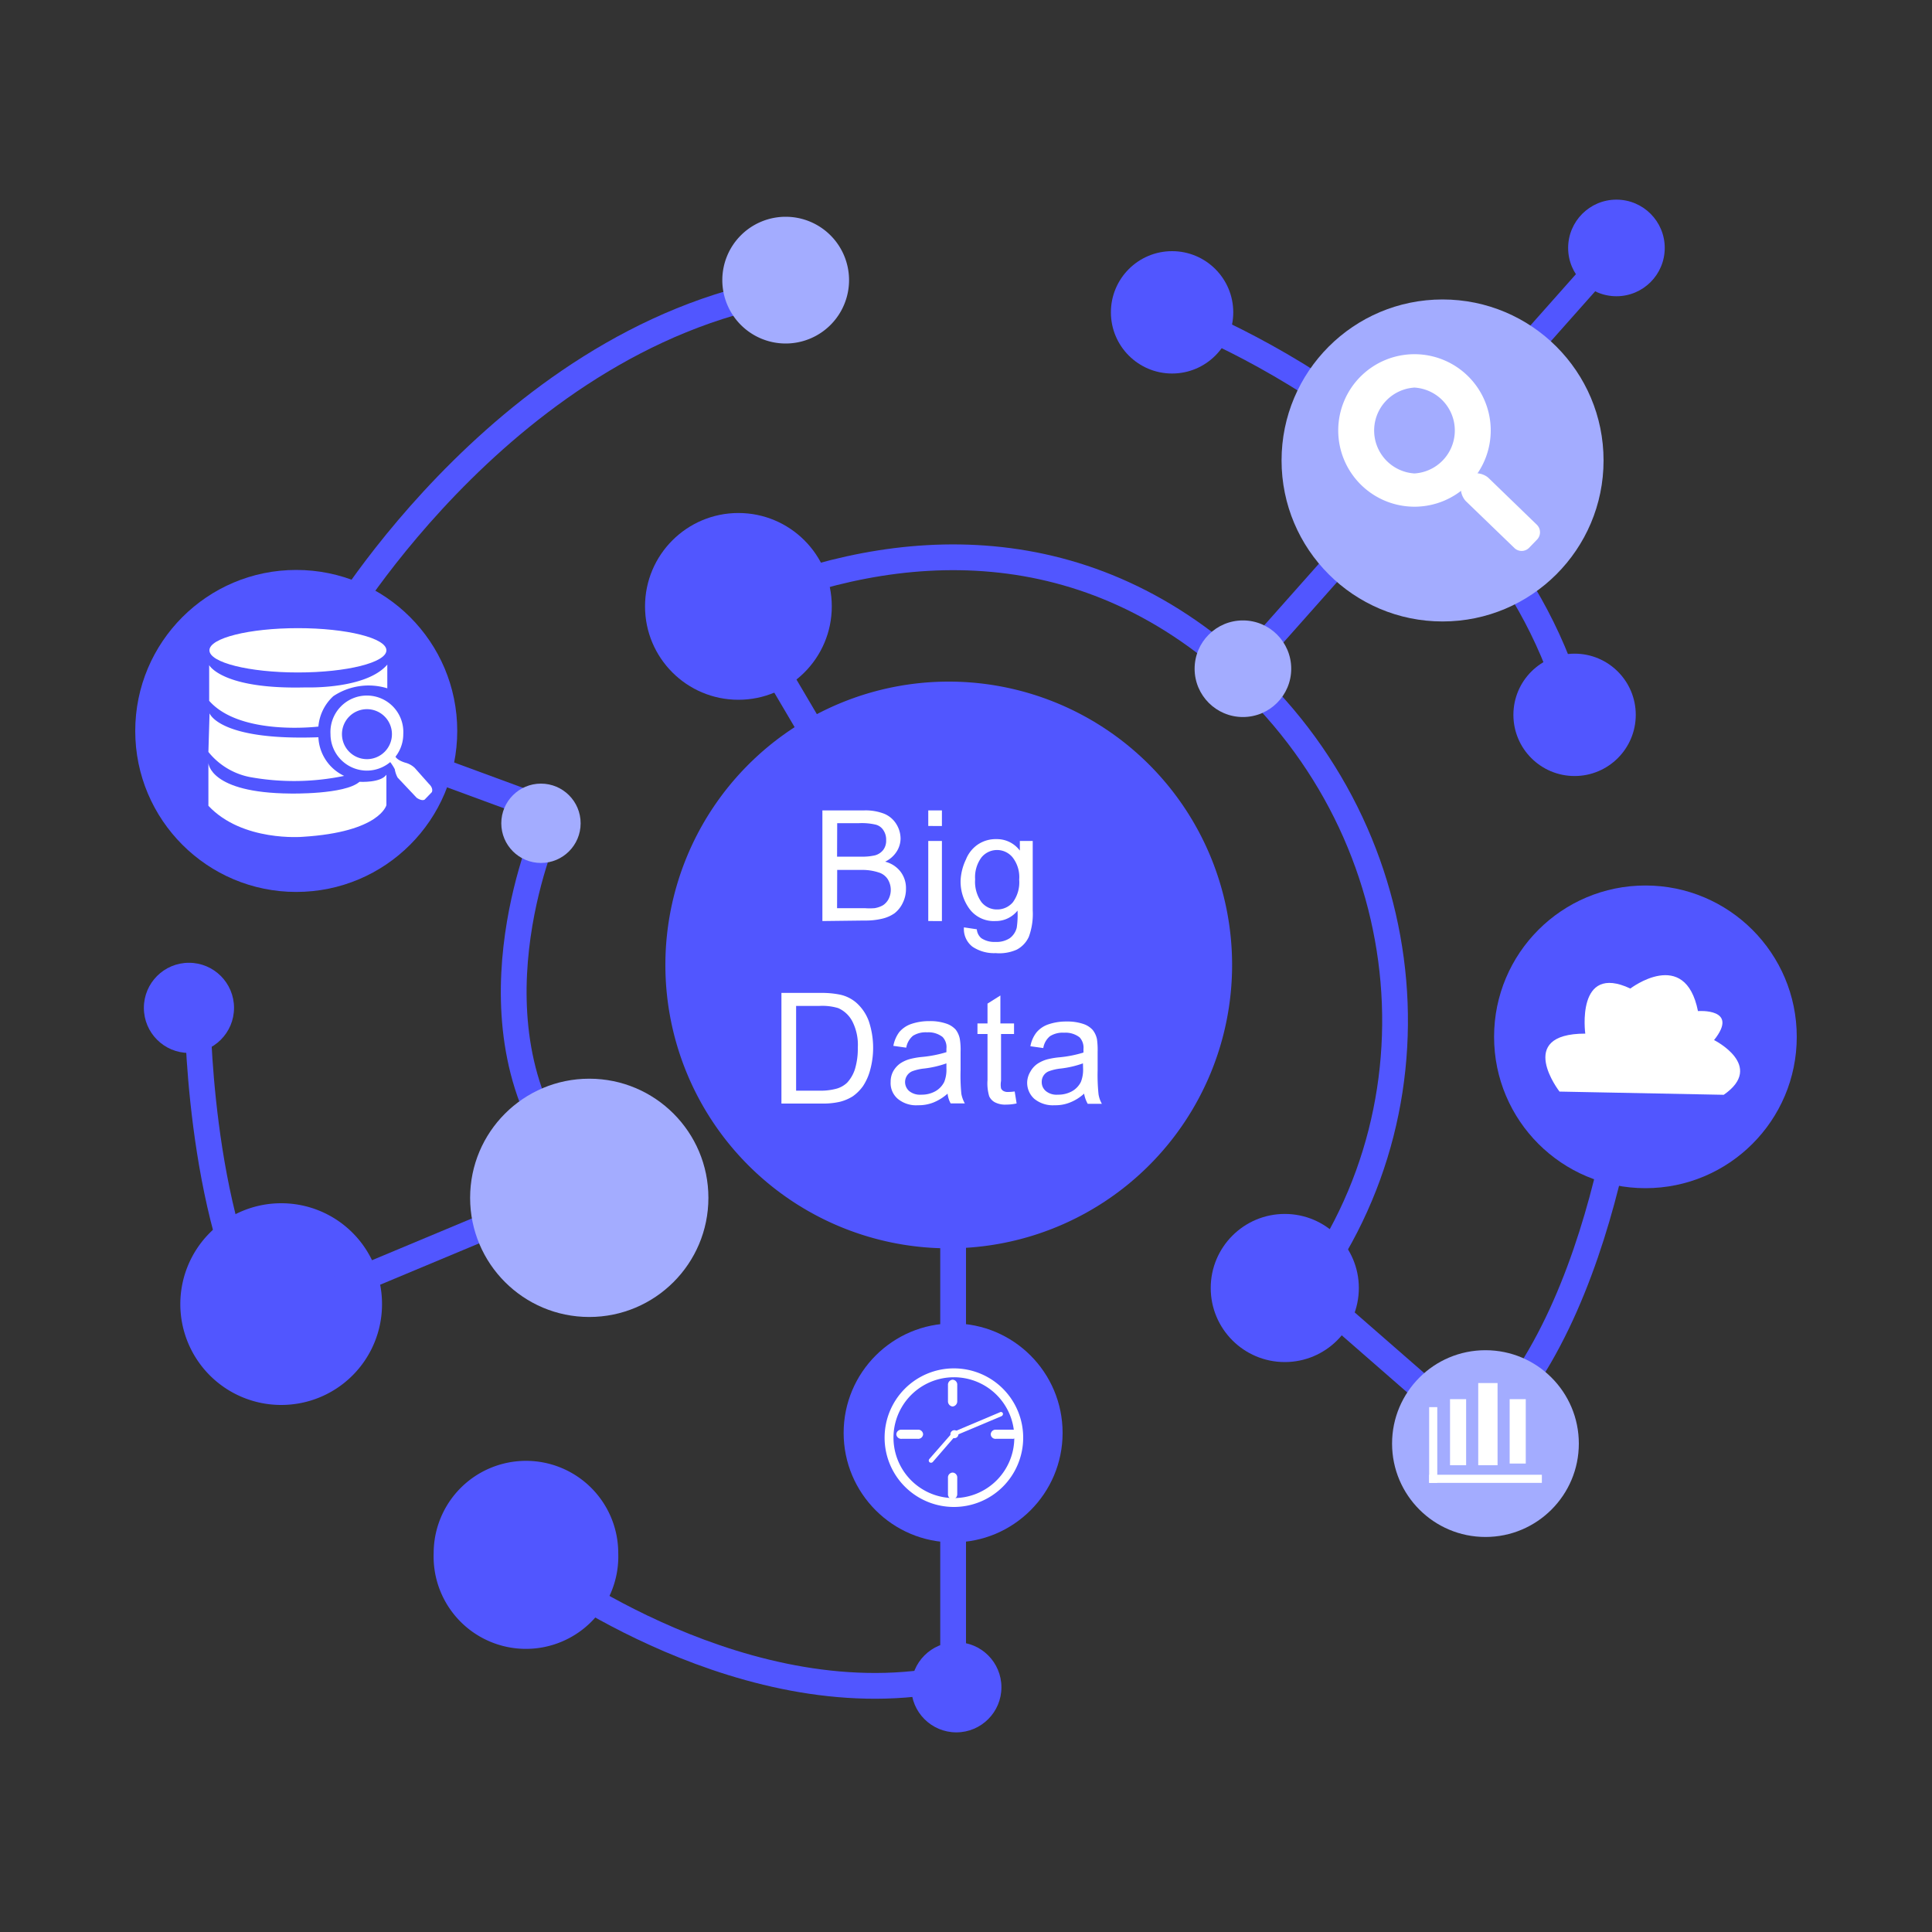 <svg xmlns="http://www.w3.org/2000/svg" viewBox="0 0 150 150"><rect x="0" y="0" width="150" height="150" fill="#333333" stroke="none"/><rect width="150" height="150" fill="none"/><path d="M95.66,74.92a22,22,0,0,1-22,22h0a22,22,0,1,1,22-22Z" fill="#5156ff"/><circle cx="74" cy="111.25" r="8.5" fill="#5156ff"/><circle cx="23" cy="56.75" r="12.5" fill="#5156ff"/><circle cx="127.75" cy="80.5" r="11.75" fill="#5156ff"/><path d="M58,46.72c11.38-4.8,26.38-6.14,39.17,6.31,14,13.68,15.08,35.86,1.69,50.18" fill="none" stroke="#5156ff" stroke-width="2"/><circle cx="99.75" cy="100" r="5.75" fill="#5156ff"/><circle cx="122.25" cy="55.5" r="4.75" fill="#5156ff"/><circle cx="91" cy="24.25" r="4.75" fill="#5156ff"/><circle cx="74.25" cy="131" r="3.5" fill="#5156ff"/><circle cx="14.67" cy="78.25" r="3.5" fill="#5156ff"/><circle cx="125.5" cy="19.25" r="3.75" fill="#5156ff"/><circle cx="57.33" cy="47.08" r="7.25" fill="#5156ff"/><path d="M29.66,101.25a7.82,7.82,0,0,1-7.83,7.83h0A7.83,7.83,0,0,1,14,101.25h0a7.83,7.83,0,0,1,7.83-7.83h0a7.82,7.82,0,0,1,7.83,7.83Z" fill="#5156ff"/><path d="M48,120.58a7.17,7.17,0,1,1-14.33,0h0a7.17,7.17,0,0,1,7.16-7.16h0A7.16,7.16,0,0,1,48,120.58Z" fill="#5156ff"/><path d="M26,48.75S40,24.9,63,22.25" fill="none" stroke="#5156ff" stroke-width="2"/><path d="M42,121.75s16,12,32,8.5V88.75" fill="none" stroke="#5156ff" stroke-width="2"/><line x1="27.5" y1="57.41" x2="43.83" y2="63.42" fill="none" stroke="#5156ff" stroke-width="2"/><path d="M42.33,64.58s-6.66,15.34,2,26" fill="none" stroke="#5156ff" stroke-width="2"/><line x1="41.67" y1="93.58" x2="19.33" y2="102.92" fill="none" stroke="#5156ff" stroke-width="2"/><line x1="115.33" y1="112.08" x2="101" y2="99.58" fill="none" stroke="#5156ff" stroke-width="2"/><path d="M127,77.92s-1.33,22.66-11.67,33" fill="none" stroke="#5156ff" stroke-width="2"/><path d="M15.33,78.25s0,16,5.34,25" fill="none" stroke="#5156ff" stroke-width="2"/><line x1="57.33" y1="47.08" x2="70" y2="68.58" fill="none" stroke="#5156ff" stroke-width="2"/><line x1="96.5" y1="51.92" x2="125.5" y2="19.25" fill="none" stroke="#5156ff" stroke-width="2"/><path d="M91,24.25s25.5,9.17,31.25,31.25" fill="none" stroke="#5156ff" stroke-width="2"/><path d="M63.85,71.51V62.92h3.22a4,4,0,0,1,1.58.26,2,2,0,0,1,.94.8,2.16,2.16,0,0,1,.33,1.13,1.91,1.91,0,0,1-.3,1,2.15,2.15,0,0,1-.9.79,2.17,2.17,0,0,1,1.2.78,2.09,2.09,0,0,1,.42,1.3,2.44,2.44,0,0,1-.25,1.12,2.24,2.24,0,0,1-.63.8,2.74,2.74,0,0,1-.94.42,5.43,5.43,0,0,1-1.39.15Zm1.14-5h1.86a4.35,4.35,0,0,0,1.08-.1,1.21,1.21,0,0,0,.65-.43,1.18,1.18,0,0,0,.22-.75,1.3,1.3,0,0,0-.2-.75,1,1,0,0,0-.59-.45,4.74,4.74,0,0,0-1.3-.12H65Zm0,4h2.14a4.9,4.9,0,0,0,.77,0,1.92,1.92,0,0,0,.66-.23,1.32,1.32,0,0,0,.43-.48,1.57,1.57,0,0,0-.08-1.56,1.27,1.27,0,0,0-.68-.5A4.07,4.07,0,0,0,67,67.54H65Z" fill="#fff"/><path d="M72.07,64.13V62.92h1.06v1.21Zm0,7.38V65.29h1.06v6.22Z" fill="#fff"/><path d="M74.84,72l1,.15a1,1,0,0,0,.35.69,1.8,1.8,0,0,0,1.08.29,1.88,1.88,0,0,0,1.13-.29,1.44,1.44,0,0,0,.54-.82A6.79,6.79,0,0,0,79,70.7a2.15,2.15,0,0,1-1.72.81,2.35,2.35,0,0,1-2-.93,3.6,3.6,0,0,1-.7-2.22A4.21,4.21,0,0,1,75,66.72a2.53,2.53,0,0,1,.93-1.16,2.47,2.47,0,0,1,1.44-.41,2.21,2.21,0,0,1,1.81.89v-.75h1v5.38a5.16,5.16,0,0,1-.3,2.06,2.11,2.11,0,0,1-.94,1A3.33,3.33,0,0,1,77.3,74a3,3,0,0,1-1.8-.5A1.73,1.73,0,0,1,74.84,72Zm.87-3.74a2.7,2.7,0,0,0,.49,1.78,1.53,1.53,0,0,0,1.22.57,1.58,1.58,0,0,0,1.22-.56,2.63,2.63,0,0,0,.49-1.76,2.49,2.49,0,0,0-.51-1.72,1.56,1.56,0,0,0-2.42,0A2.58,2.58,0,0,0,75.71,68.29Z" fill="#fff"/><path d="M60.67,85.68V77.09h3a7.14,7.14,0,0,1,1.53.13,2.85,2.85,0,0,1,1.26.61,3.52,3.52,0,0,1,1,1.47,6.54,6.54,0,0,1,.1,3.77A4.24,4.24,0,0,1,67,84.33a3.4,3.4,0,0,1-.78.78,3.46,3.46,0,0,1-1,.43,5.77,5.77,0,0,1-1.38.14Zm1.14-1h1.83A4.68,4.68,0,0,0,65,84.51a2,2,0,0,0,.77-.45A2.8,2.8,0,0,0,66.38,83a5.49,5.49,0,0,0,.22-1.66,4,4,0,0,0-.44-2.07,2.27,2.27,0,0,0-1.08-1,4.27,4.27,0,0,0-1.47-.17h-1.8Z" fill="#fff"/><path d="M73.57,84.91a3.81,3.81,0,0,1-1.13.7,3.13,3.13,0,0,1-1.17.2,2.23,2.23,0,0,1-1.57-.5A1.6,1.6,0,0,1,69.15,84a1.7,1.7,0,0,1,.2-.83,1.89,1.89,0,0,1,.55-.61,2.6,2.6,0,0,1,.76-.34,6,6,0,0,1,.94-.16,9.48,9.48,0,0,0,1.88-.37v-.27a1.14,1.14,0,0,0-.3-.91,1.78,1.78,0,0,0-1.2-.36,1.86,1.86,0,0,0-1.1.27,1.55,1.55,0,0,0-.52.92l-1-.14a2.57,2.57,0,0,1,.46-1.07,2.12,2.12,0,0,1,.93-.63,4.24,4.24,0,0,1,1.41-.22,3.76,3.76,0,0,1,1.3.19,1.71,1.71,0,0,1,.74.47,1.74,1.74,0,0,1,.32.72,5.21,5.21,0,0,1,.06,1v1.41a14.45,14.45,0,0,0,.06,1.86,2.44,2.44,0,0,0,.27.74h-1.1A2,2,0,0,1,73.57,84.91Zm-.09-2.35a7.9,7.9,0,0,1-1.73.4,3.72,3.72,0,0,0-.92.21.91.91,0,0,0-.56.84.93.93,0,0,0,.32.7,1.33,1.33,0,0,0,.94.28,2.16,2.16,0,0,0,1.08-.26,1.7,1.7,0,0,0,.7-.73,2.57,2.57,0,0,0,.17-1.06Z" fill="#fff"/><path d="M78.78,84.74l.15.93a3.57,3.57,0,0,1-.8.09,1.72,1.72,0,0,1-.89-.18,1,1,0,0,1-.44-.47,3.53,3.53,0,0,1-.13-1.25V80.28h-.78v-.82h.78V77.92l1-.63v2.17h1.06v.82H77.72v3.64a1.63,1.63,0,0,0,0,.58.44.44,0,0,0,.18.2.66.66,0,0,0,.36.08A3.57,3.57,0,0,0,78.78,84.74Z" fill="#fff"/><path d="M84.17,84.91a3.57,3.57,0,0,1-1.13.7,3,3,0,0,1-1.16.2,2.27,2.27,0,0,1-1.58-.5A1.67,1.67,0,0,1,79.75,84,1.71,1.71,0,0,1,80,83.2a1.78,1.78,0,0,1,.55-.61,2.67,2.67,0,0,1,.75-.34,6.16,6.16,0,0,1,.94-.16,9.2,9.2,0,0,0,1.88-.37c0-.14,0-.23,0-.27a1.18,1.18,0,0,0-.3-.91,1.78,1.78,0,0,0-1.2-.36,1.84,1.84,0,0,0-1.1.27,1.5,1.5,0,0,0-.52.92l-1-.14a2.46,2.46,0,0,1,.47-1.07,2.06,2.06,0,0,1,.93-.63,4.2,4.2,0,0,1,1.41-.22,3.83,3.83,0,0,1,1.3.19,1.68,1.68,0,0,1,.73.47,1.7,1.7,0,0,1,.33.72,6.24,6.24,0,0,1,.05,1v1.41a14.46,14.46,0,0,0,.07,1.86,2.18,2.18,0,0,0,.26.74h-1.1A2.45,2.45,0,0,1,84.17,84.91Zm-.09-2.35a7.69,7.69,0,0,1-1.72.4,3.72,3.72,0,0,0-.92.21.87.87,0,0,0-.56.84.89.89,0,0,0,.32.7,1.3,1.3,0,0,0,.93.28,2.19,2.19,0,0,0,1.09-.26,1.7,1.7,0,0,0,.7-.73,2.57,2.57,0,0,0,.17-1.06Z" fill="#fff"/><path d="M30,60.15v2.36s-.5,2.09-6.5,2.46c0,0-4.68.41-7.32-2.41V59.24s.09,2.32,6.36,2.37c0,0,4.23.09,5.37-.91C28,60.7,29.54,60.79,30,60.15Z" fill="#fff"/><path d="M24.72,57.24a3.49,3.49,0,0,0,2,3,19.18,19.18,0,0,1-7.32.09,5.48,5.48,0,0,1-3.22-1.95l.09-3S17,57.52,24.72,57.24Z" fill="#fff"/><path d="M30.07,51.6l0,1.84a4.94,4.94,0,0,0-4.19.61,3.61,3.61,0,0,0-1.16,2.36s-6.06.75-8.48-2V51.64s1,1.9,7.5,1.73C23.77,53.37,28.4,53.54,30.07,51.6Z" fill="#fff"/><path d="M30,50.49c0,.95-3.08,1.72-6.87,1.72s-6.87-.77-6.87-1.72,3.08-1.72,6.87-1.72S30,49.54,30,50.49Z" fill="#fff"/><path d="M30.66,58.63s0,.33.79.58a1.68,1.68,0,0,1,.75.41l1.11,1.25s.35.3.22.63l-.56.58s-.19.15-.62-.14l-1.48-1.57a2.08,2.08,0,0,1-.22-.65,3.85,3.85,0,0,0-.39-.6A1.35,1.35,0,0,0,30.66,58.63Z" fill="#fff"/><path d="M31.31,57a2.83,2.83,0,0,1-2.82,2.83h0A2.83,2.83,0,0,1,25.66,57h0a2.83,2.83,0,1,1,5.65,0Z" fill="#fff"/><path d="M30.43,57a1.94,1.94,0,0,1-1.94,1.94h0A1.94,1.94,0,1,1,30.43,57Z" fill="#5156ff"/><circle cx="96.5" cy="51.92" r="3.75" fill="#a3acff"/><circle cx="42" cy="63.92" r="3.08" fill="#a3acff"/><path d="M65.92,21.75a4.92,4.92,0,0,1-9.84,0h0A4.92,4.92,0,0,1,61,16.83h0A4.92,4.92,0,0,1,65.92,21.75Z" fill="#a3acff"/><circle cx="115.33" cy="112.08" r="7.25" fill="#a3acff"/><circle cx="45.75" cy="93" r="9.25" fill="#a3acff"/><circle cx="112" cy="35.75" r="12.5" fill="#a3acff"/><path d="M121.08,84.75s-3.5-4.5,2-4.5c0,0-.75-5.5,3.5-3.5,0,0,4.25-3.25,5.25,1.75,0,0,3.25-.25,1.25,2.25,0,0,4,2,.75,4.25Z" fill="#fff"/><path d="M109.82,28.5a4.92,4.92,0,0,0-4.92,4.92h0a4.92,4.92,0,1,0,4.92-4.92Zm0,9.26a4.34,4.34,0,0,1,0-8.67h0a4.34,4.34,0,0,1,0,8.67Z" fill="#fff" stroke="#fff" stroke-width="2"/><path d="M119.33,40.75a.82.82,0,0,1,0,1.15l-.62.64a.81.81,0,0,1-1.14,0l-3.75-3.62c-.32-.32-.56-1-.25-1.38l.62-.63c.31-.33,1.06-.11,1.38.2Z" fill="#fff"/><path d="M74.06,106.24a5.38,5.38,0,0,0-5.38,5.38h0A5.38,5.38,0,0,0,74.06,117h0a5.38,5.38,0,0,0,5.38-5.38h0a5.38,5.38,0,0,0-5.38-5.38Zm0,10.07a4.69,4.69,0,0,1,0-9.38h0a4.68,4.68,0,0,1,4.69,4.69h0a4.69,4.69,0,0,1-4.69,4.69Z" fill="#fff"/><path d="M74.32,108.79a.4.4,0,0,1-.36.41h0a.4.4,0,0,1-.36-.41v-1.26a.39.39,0,0,1,.36-.41h0a.38.38,0,0,1,.36.41Z" fill="#fff"/><path d="M74.32,116a.4.4,0,0,1-.36.41h0a.39.39,0,0,1-.36-.41v-1.26a.38.38,0,0,1,.36-.41h0a.38.38,0,0,1,.36.41Z" fill="#fff"/><path d="M71.26,111a.38.38,0,0,1,.41.36h0a.38.38,0,0,1-.41.35H70a.38.38,0,0,1-.41-.35h0A.38.38,0,0,1,70,111Z" fill="#fff"/><path d="M78.59,111a.38.38,0,0,1,.41.36h0a.38.38,0,0,1-.41.35H77.33a.37.37,0,0,1-.41-.35h0a.38.38,0,0,1,.41-.36Z" fill="#fff"/><path d="M74.2,111.45a.17.17,0,0,1-.23-.08h0a.18.18,0,0,1,.11-.22l3.55-1.5a.16.16,0,0,1,.23.07h0a.19.19,0,0,1-.1.23Z" fill="#fff"/><path d="M72.41,113.52a.19.19,0,0,1-.25,0h0a.18.18,0,0,1,0-.25l1.75-2a.17.17,0,0,1,.24,0h0a.16.16,0,0,1,0,.24Z" fill="#fff"/><path d="M74.41,111.35a.31.31,0,1,1-.62,0h0a.31.31,0,1,1,.62,0Z" fill="#fff"/><rect x="110.96" y="109.25" width="0.63" height="5.88" fill="#fff"/><rect x="110.96" y="114.5" width="8.75" height="0.63" fill="#fff"/><rect x="112.58" y="108.63" width="1.25" height="5.13" fill="#fff"/><rect x="114.77" y="107.38" width="1.5" height="6.38" fill="#fff"/><rect x="117.21" y="108.63" width="1.25" height="5" fill="#fff"/></svg>